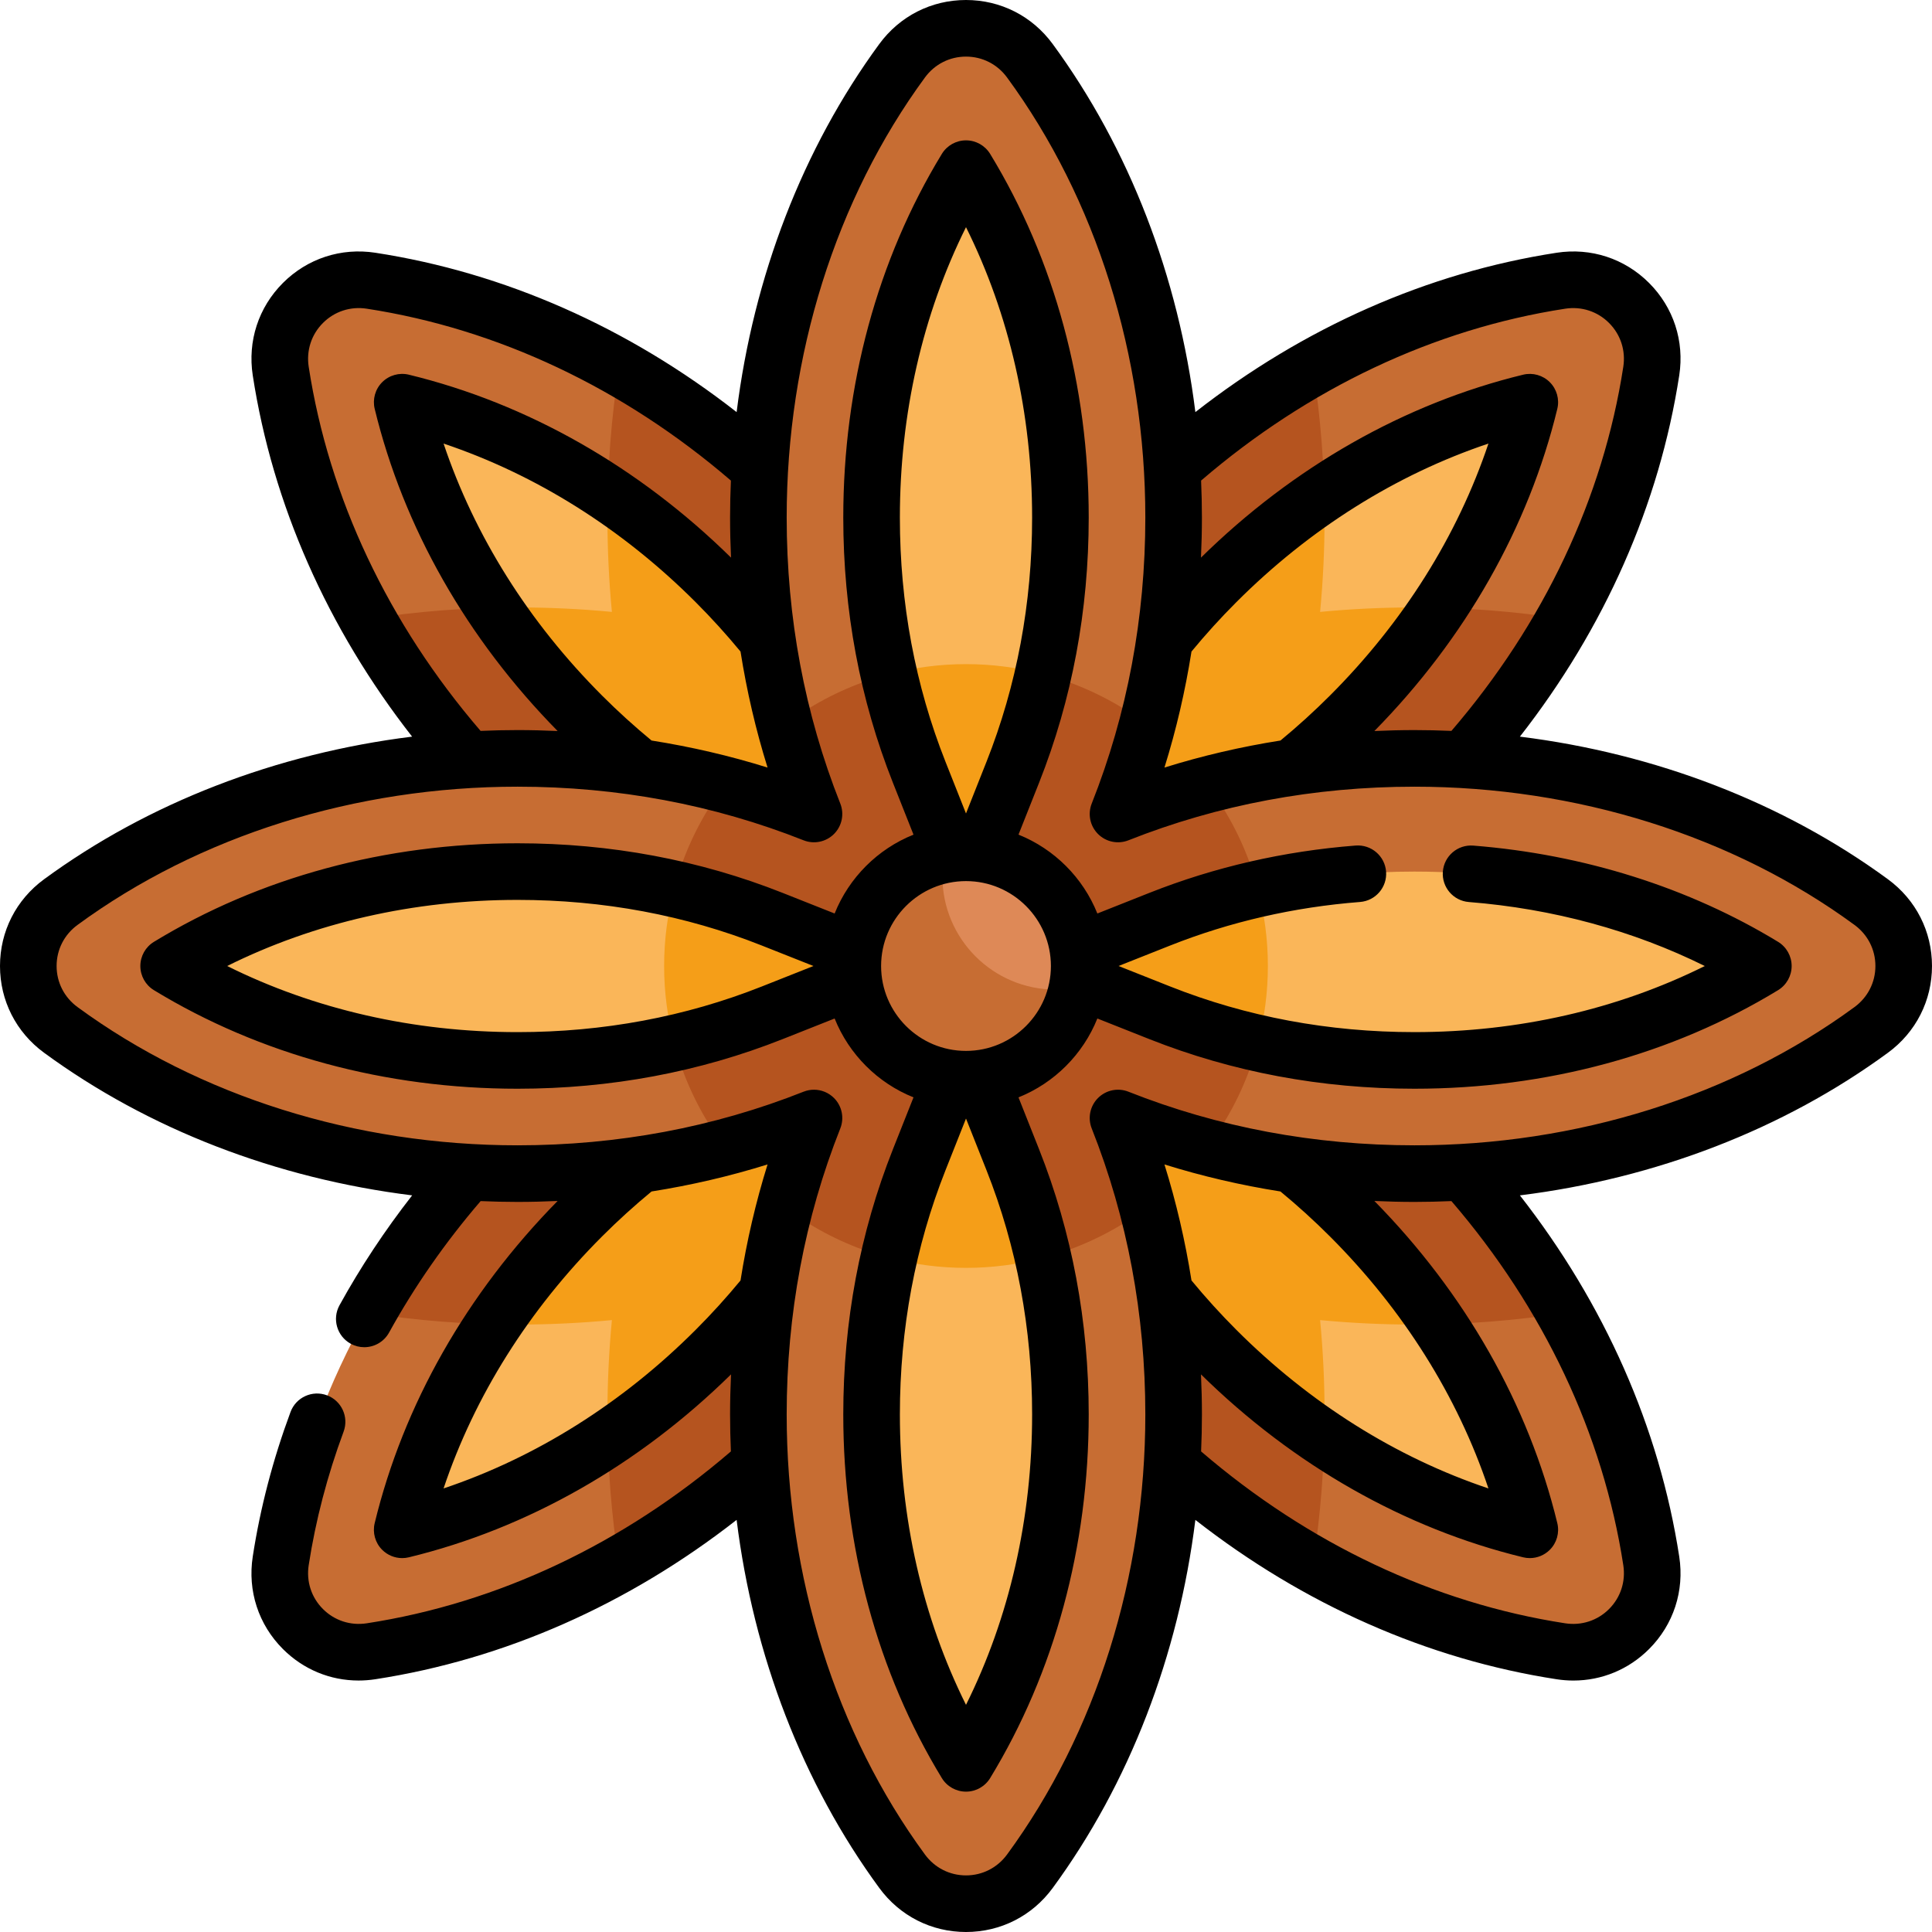 <svg id="Capa_1" enable-background="new 0 0 512 512" height="512" viewBox="0 0 512 512" width="512" xmlns="http://www.w3.org/2000/svg"><g><g><path d="m413.656 437.605c14.063 2.165 26.114-9.886 23.949-23.949-6.102-39.638-25.88-79.745-58.66-112.525-19.875-19.875-42.445-34.966-65.97-45.132 23.525-10.165 46.095-25.256 65.97-45.132 32.78-32.78 52.559-72.887 58.66-112.525 2.165-14.063-9.886-26.114-23.949-23.949-39.638 6.102-79.745 25.88-112.525 58.66-19.875 19.875-34.966 42.445-45.132 65.97-10.165-23.525-25.256-46.095-45.132-65.97-32.78-32.78-72.887-52.559-112.525-58.66-14.061-2.163-26.112 9.888-23.947 23.951 6.102 39.638 25.88 79.745 58.66 112.525 19.875 19.875 42.445 34.966 65.97 45.132-23.525 10.165-46.095 25.256-65.97 45.132-32.78 32.78-52.559 72.887-58.66 112.525-2.165 14.063 9.886 26.114 23.949 23.949 39.638-6.102 79.745-25.88 112.525-58.66 19.875-19.875 34.966-42.445 45.132-65.97 10.165 23.525 25.256 46.095 45.132 65.97 32.778 32.778 72.885 52.556 112.523 58.658z" fill="#c76d33"/></g><g><path d="m414.577 164.053c-13.039-2.031-26.332-3.075-39.729-3.075-8.418 0-16.759.395-25.008 1.183.787-8.249 1.183-16.591 1.183-25.008 0-13.398-1.044-26.691-3.075-39.73-16.579 9.328-32.406 21.223-46.816 35.633-19.875 19.875-34.966 42.445-45.132 65.97-10.166-23.525-25.256-46.095-45.132-65.97-14.41-14.41-30.236-26.305-46.816-35.633-2.031 13.038-3.075 26.332-3.075 39.73 0 8.417.396 16.76 1.183 25.008-8.249-.788-16.59-1.183-25.008-1.183-13.397 0-26.691 1.044-39.729 3.075 9.328 16.579 21.223 32.406 35.632 46.815 19.875 19.875 42.445 34.966 65.97 45.132-23.525 10.166-46.095 25.256-65.97 45.132-14.41 14.41-26.305 30.236-35.632 46.815 13.038 2.031 26.332 3.075 39.729 3.075 8.418 0 16.759-.395 25.008-1.183-.787 8.249-1.183 16.591-1.183 25.008 0 13.398 1.044 26.691 3.075 39.73 16.579-9.328 32.406-21.223 46.816-35.633 19.875-19.875 34.966-42.445 45.132-65.97 10.166 23.525 25.256 46.095 45.132 65.97 14.41 14.41 30.236 26.305 46.816 35.633 2.031-13.038 3.075-26.332 3.075-39.73 0-8.417-.396-16.76-1.183-25.008 8.249.788 16.59 1.183 25.008 1.183 13.397 0 26.691-1.044 39.729-3.075-9.328-16.579-21.223-32.406-35.633-46.815-19.875-19.875-42.445-34.966-65.97-45.132 23.525-10.166 46.095-25.256 65.97-45.132 14.41-14.409 26.306-30.236 35.633-46.815z" fill="#b5541f"/></g><g><path d="m106.585 405.415c7.347-30.267 23.981-59.368 47.683-83.071 16.736-16.736 35.798-29.792 56.657-38.806l30.879-13.344-13.344 30.879c-9.014 20.859-22.07 39.922-38.806 56.657-23.701 23.704-52.801 40.337-83.069 47.685z" fill="#fab659"/></g><g><path d="m154.269 322.344c-8.85 8.85-16.713 18.454-23.477 28.59 2.118.052 4.237.088 6.36.088 8.418 0 16.759-.395 25.008-1.183-.787 8.249-1.183 16.591-1.183 25.008 0 2.124.036 4.243.088 6.361 10.135-6.764 19.74-14.626 28.59-23.477 16.736-16.736 29.792-35.798 38.806-56.657l13.344-30.879-30.879 13.344c-20.86 9.014-39.922 22.07-56.657 38.805z" fill="#f59e18"/></g><g><path d="m322.345 357.731c-16.736-16.736-29.793-35.798-38.806-56.657l-13.344-30.879 30.879 13.344c20.858 9.013 39.92 22.069 56.657 38.806 23.703 23.703 40.335 52.801 47.683 83.069-30.268-7.348-59.367-23.98-83.069-47.683z" fill="#fab659"/></g><g><path d="m381.208 350.934c-6.764-10.135-14.626-19.739-23.476-28.589-16.737-16.736-35.798-29.793-56.656-38.806l-30.879-13.344 13.344 30.879c9.013 20.858 22.069 39.92 38.806 56.657 8.851 8.851 18.455 16.713 28.59 23.477.052-2.118.088-4.237.088-6.36 0-8.417-.396-16.76-1.183-25.008 8.249.788 16.59 1.183 25.008 1.183 2.121-.001 4.24-.037 6.358-.089z" fill="#f59e18"/></g><g><path d="m154.269 189.655c-23.703-23.703-40.335-52.801-47.683-83.07 30.268 7.348 59.367 23.981 83.07 47.683 16.736 16.736 29.793 35.798 38.806 56.657l13.344 30.879-30.879-13.344c-20.86-9.012-39.922-22.068-56.658-38.805z" fill="#fab659"/></g><g><path d="m189.655 154.269c-8.851-8.851-18.455-16.713-28.59-23.477-.052 2.118-.088 4.237-.088 6.36 0 8.417.396 16.76 1.183 25.008-8.249-.788-16.59-1.183-25.008-1.183-2.123 0-4.243.036-6.36.088 6.764 10.135 14.626 19.739 23.476 28.589 16.737 16.736 35.798 29.793 56.657 38.806l30.879 13.344-13.344-30.879c-9.012-20.858-22.068-39.92-38.805-56.656z" fill="#f59e18"/></g><g><path d="m283.539 210.926c9.014-20.859 22.07-39.921 38.806-56.657 23.703-23.703 52.803-40.336 83.071-47.683-7.347 30.267-23.981 59.368-47.683 83.071-16.736 16.736-35.798 29.792-56.657 38.806l-30.879 13.344z" fill="#fab659"/></g><g><path d="m381.208 161.066c-2.117-.052-4.237-.088-6.36-.088-8.418 0-16.759.395-25.008 1.183.787-8.249 1.183-16.591 1.183-25.008 0-2.124-.036-4.243-.088-6.361-10.135 6.764-19.74 14.626-28.59 23.477-16.736 16.736-29.792 35.798-38.806 56.657l-13.344 30.879 30.879-13.344c20.859-9.014 39.921-22.07 56.657-38.806 8.851-8.85 16.713-18.454 23.477-28.589z" fill="#f59e18"/></g><g><path d="m495.894 272.934c11.475-8.413 11.475-25.455 0-33.869-32.343-23.714-74.688-38.088-121.046-38.088-28.108 0-54.738 5.289-78.561 14.735 9.446-23.823 14.735-50.453 14.735-78.561 0-46.358-14.374-88.703-38.088-121.046-8.413-11.475-25.455-11.475-33.869 0-23.714 32.343-38.088 74.688-38.088 121.046 0 28.108 5.289 54.738 14.735 78.561-23.823-9.446-50.453-14.735-78.561-14.735-46.358 0-88.703 14.374-121.046 38.088-11.475 8.413-11.475 25.455 0 33.869 32.343 23.714 74.688 38.088 121.046 38.088 28.108 0 54.738-5.289 78.561-14.735-9.446 23.823-14.735 50.453-14.735 78.561 0 46.358 14.374 88.703 38.088 121.046 8.413 11.475 25.455 11.475 33.869 0 23.714-32.343 38.088-74.688 38.088-121.046 0-28.108-5.289-54.738-14.735-78.561 23.823 9.446 50.453 14.735 78.561 14.735 46.358 0 88.703-14.374 121.046-38.088z" fill="#c76d33"/></g><g><path d="m304.025 192.063c-13.384-10.079-30.018-16.063-48.025-16.063s-34.641 5.984-48.025 16.063c2.132 8.14 4.72 16.039 7.738 23.65-7.61-3.018-15.51-5.606-23.65-7.738-10.079 13.384-16.063 30.018-16.063 48.025s5.984 34.641 16.063 48.025c8.14-2.132 16.039-4.72 23.65-7.738-3.018 7.61-5.606 15.51-7.738 23.65 13.384 10.079 30.018 16.063 48.025 16.063s34.641-5.984 48.025-16.063c-2.132-8.14-4.72-16.039-7.738-23.65 7.61 3.018 15.51 5.606 23.649 7.738 10.08-13.384 16.064-30.018 16.064-48.025s-5.984-34.641-16.063-48.025c-8.14 2.132-16.039 4.72-23.649 7.738 3.017-7.61 5.605-15.51 7.737-23.65z" fill="#b5541f"/></g><g><path d="m256 467.305c-16.207-26.597-25.022-58.936-25.022-92.457 0-23.668 4.247-46.379 12.623-67.502l12.399-31.271 12.399 31.271c8.376 21.124 12.623 43.834 12.623 67.502 0 33.521-8.815 65.859-25.022 92.457z" fill="#fab659"/></g><g><path d="m374.848 281.022c-23.669 0-46.38-4.247-67.502-12.623l-31.271-12.399 31.271-12.399c21.122-8.376 43.833-12.623 67.502-12.623 33.521 0 65.857 8.815 92.456 25.022-26.599 16.207-58.936 25.022-92.456 25.022z" fill="#fab659"/></g><g><path d="m137.152 281.022c-33.521 0-65.857-8.815-92.456-25.022 26.599-16.207 58.936-25.022 92.456-25.022 23.669 0 46.38 4.247 67.502 12.623l31.271 12.399-31.271 12.399c-21.122 8.376-43.833 12.623-67.502 12.623z" fill="#fab659"/></g><g><path d="m243.601 204.655c-8.376-21.124-12.623-43.834-12.623-67.502 0-33.521 8.815-65.859 25.022-92.457 16.207 26.597 25.022 58.936 25.022 92.457 0 23.668-4.247 46.379-12.623 67.502l-12.399 31.27z" fill="#fab659"/></g><g><path d="m178.659 235.568c-1.727 6.526-2.659 13.371-2.659 20.432s.932 13.906 2.659 20.432c8.89-2.019 17.571-4.692 25.995-8.032l31.271-12.4-31.271-12.399c-8.424-3.341-17.105-6.013-25.995-8.033z" fill="#f59e18"/></g><g><path d="m276.432 333.341c-2.02-8.89-4.692-17.571-8.033-25.996l-12.399-31.27-12.399 31.271c-3.341 8.425-6.013 17.106-8.033 25.996 6.526 1.726 13.371 2.658 20.432 2.658s13.906-.932 20.432-2.659z" fill="#f59e18"/></g><g><path d="m276.075 256 31.271 12.399c8.425 3.341 17.105 6.013 25.996 8.032 1.726-6.525 2.658-13.37 2.658-20.431s-.932-13.906-2.659-20.432c-8.89 2.019-17.571 4.692-25.996 8.032z" fill="#f59e18"/></g><g><path d="m268.399 204.655c3.341-8.425 6.013-17.106 8.033-25.996-6.526-1.727-13.371-2.659-20.432-2.659s-13.906.932-20.432 2.659c2.02 8.89 4.692 17.571 8.033 25.996l12.399 31.27z" fill="#f59e18"/></g><g><circle cx="256" cy="256" fill="#de8957" r="30"/></g><g><path d="m279.747 262.253c-16.568 0-30-13.432-30-30 0-1.951.193-3.857.548-5.704-13.839 2.665-24.295 14.834-24.295 29.451 0 16.568 13.432 30 30 30 14.617 0 26.786-10.456 29.452-24.296-1.848.356-3.753.549-5.705.549z" fill="#c76d33"/></g><g><path d="m500.328 233.017c-27.689-20.301-61.585-33.331-97.541-37.802 22.439-28.707 36.968-61.545 42.23-95.73 1.399-9.09-1.516-18.021-7.998-24.504-6.482-6.482-15.414-9.398-24.504-7.999-34.187 5.262-67.025 19.79-95.73 42.23-4.471-35.955-17.501-69.852-37.803-97.541-5.438-7.417-13.815-11.671-22.982-11.671s-17.544 4.254-22.983 11.671c-20.301 27.689-33.331 61.585-37.802 97.541-28.709-22.439-61.556-36.969-95.73-42.23-9.089-1.4-18.021 1.516-24.504 7.999-6.482 6.482-9.397 15.414-7.998 24.504 5.26 34.17 19.791 67.02 42.23 95.73-35.955 4.471-69.852 17.5-97.541 37.802-7.418 5.439-11.672 13.816-11.672 22.983s4.254 17.544 11.672 22.983c27.692 20.304 61.594 33.334 97.554 37.803-7.216 9.248-13.674 18.996-19.252 29.116-1.999 3.627-.68 8.189 2.948 10.189 1.147.633 2.389.933 3.613.933 2.645 0 5.208-1.401 6.575-3.881 6.771-12.284 14.938-23.987 24.265-34.84 3.25.14 6.509.218 9.777.218 3.558 0 7.098-.09 10.622-.251-24.099 24.51-40.859 53.988-48.477 85.375-.617 2.542.135 5.223 1.984 7.072 1.424 1.423 3.339 2.197 5.304 2.197.589 0 1.183-.069 1.77-.212 31.389-7.62 60.867-24.38 85.374-48.478-.161 3.524-.251 7.064-.251 10.622 0 3.274.079 6.539.219 9.794-28.458 24.468-61.766 40.205-96.494 45.55-4.319.662-8.55-.714-11.616-3.78-3.065-3.066-4.443-7.3-3.778-11.616 1.824-11.859 4.937-23.766 9.249-35.389 1.441-3.883-.539-8.199-4.422-9.641-3.887-1.439-8.201.54-9.641 4.422-4.665 12.572-8.033 25.466-10.013 38.325-1.399 9.09 1.516 18.021 7.998 24.504 5.416 5.417 12.541 8.343 20.041 8.342 1.477 0 2.969-.114 4.463-.344 34.181-5.261 67.023-19.79 95.73-42.229 4.471 35.955 17.501 69.852 37.803 97.541 5.439 7.421 13.816 11.675 22.983 11.675s17.544-4.254 22.983-11.671c20.302-27.689 33.331-61.586 37.802-97.542 28.708 22.44 61.553 36.97 95.73 42.231 1.495.23 2.986.344 4.463.344 7.499 0 14.625-2.926 20.041-8.342 6.482-6.482 9.397-15.414 7.998-24.504-5.261-34.174-19.791-67.021-42.23-95.73 35.955-4.471 69.852-17.5 97.541-37.802 7.418-5.44 11.672-13.817 11.672-22.984s-4.254-17.544-11.672-22.983zm-85.531-151.209c4.316-.663 8.55.713 11.616 3.78 3.065 3.066 4.443 7.3 3.778 11.615-5.346 34.732-21.081 68.037-45.55 96.495-3.255-.141-6.52-.219-9.794-.219-3.558 0-7.098.09-10.622.251 24.099-24.51 40.859-53.988 48.477-85.375.617-2.542-.135-5.223-1.984-7.072-1.851-1.85-4.528-2.602-7.073-1.985-31.389 7.62-60.866 24.38-85.374 48.478.161-3.524.251-7.063.251-10.622 0-3.274-.079-6.54-.219-9.795 28.458-24.47 61.761-40.204 96.494-45.551zm-99.041 90.856c3.709-4.495 7.698-8.897 11.893-13.092 19.457-19.458 42.34-33.819 66.803-42.022-8.203 24.462-22.563 47.344-42.023 66.803-4.191 4.192-8.593 8.182-13.088 11.892-10.466 1.654-20.732 4.039-30.751 7.167 3.127-10.019 5.512-20.284 7.166-30.748zm-143.09 23.581c-4.5-3.714-8.904-7.702-13.094-11.893-19.457-19.457-33.818-42.342-42.021-66.801 24.462 8.203 47.344 22.563 66.802 42.022 4.188 4.188 8.177 8.592 11.892 13.094 1.654 10.463 4.039 20.727 7.166 30.744-10.017-3.127-20.281-5.512-30.745-7.166zm-90.857-99.042c-.665-4.315.713-8.549 3.778-11.615 3.066-3.066 7.291-4.445 11.616-3.78 34.721 5.344 68.034 21.084 96.494 45.552-.141 3.255-.219 6.519-.219 9.792 0 3.558.09 7.098.251 10.622-24.509-24.098-53.985-40.857-85.373-48.477-2.54-.617-5.222.135-7.073 1.985-1.85 1.85-2.602 4.53-1.984 7.072 7.619 31.387 24.379 60.865 48.477 85.374-3.524-.161-7.063-.251-10.622-.251-3.274 0-6.538.079-9.793.219-24.469-28.46-40.209-61.776-45.552-96.493zm102.543 255.225c-19.457 19.458-42.34 33.819-66.803 42.022 8.203-24.46 22.565-47.345 42.022-66.803 4.194-4.194 8.597-8.182 13.094-11.893 10.464-1.654 20.729-4.039 30.746-7.166-3.128 10.019-5.514 20.286-7.167 30.751-3.715 4.502-7.705 8.904-11.892 13.089zm154.98-36.673c4.5 3.713 8.903 7.7 13.096 11.893 19.457 19.457 33.818 42.342 42.021 66.801-24.462-8.203-47.344-22.563-66.801-42.021-4.191-4.191-8.179-8.594-11.893-13.094-1.654-10.463-4.039-20.727-7.166-30.744 10.016 3.126 20.28 5.511 30.743 7.165zm90.859 99.042c.665 4.315-.713 8.549-3.778 11.615-3.066 3.066-7.3 4.442-11.616 3.78-34.723-5.345-68.034-21.084-96.494-45.552.141-3.255.219-6.519.219-9.793 0-3.558-.09-7.098-.251-10.622 24.509 24.098 53.985 40.857 85.373 48.477.587.143 1.18.212 1.77.212 1.965 0 3.88-.773 5.304-2.197 1.85-1.85 2.602-4.53 1.984-7.072-7.619-31.387-24.379-60.865-48.477-85.374 3.524.161 7.063.251 10.622.251 3.273 0 6.538-.079 9.793-.219 24.468 28.459 40.207 61.774 45.551 96.494zm61.268-147.911c-32.223 23.625-73.636 36.636-116.611 36.636-26.521 0-52.022-4.78-75.796-14.207-2.781-1.104-5.953-.446-8.068 1.669-2.115 2.116-2.771 5.286-1.668 8.068 9.427 23.774 14.207 49.276 14.207 75.796 0 42.976-13.011 84.39-36.636 116.611-2.582 3.521-6.551 5.541-10.887 5.541s-8.305-2.02-10.886-5.541c-23.626-32.222-36.637-73.636-36.637-116.612 0-26.52 4.78-52.021 14.207-75.796 1.104-2.782.447-5.952-1.668-8.068-1.435-1.434-3.352-2.197-5.306-2.197-.929 0-1.866.172-2.763.528-23.773 9.427-49.274 14.207-75.796 14.207-42.976 0-84.389-13.011-116.611-36.636-3.52-2.581-5.54-6.549-5.54-10.885s2.02-8.304 5.541-10.886c32.223-23.625 73.636-36.636 116.611-36.636 26.521 0 52.022 4.78 75.796 14.207 2.782 1.104 5.953.446 8.068-1.669 2.115-2.116 2.771-5.286 1.668-8.068-9.427-23.774-14.207-49.276-14.207-75.796 0-42.976 13.011-84.39 36.636-116.611 2.582-3.521 6.551-5.541 10.887-5.541s8.305 2.02 10.886 5.541c23.626 32.222 36.637 73.636 36.637 116.612 0 26.52-4.78 52.021-14.207 75.796-1.104 2.782-.447 5.952 1.668 8.068 2.116 2.115 5.285 2.772 8.068 1.669 23.773-9.427 49.274-14.207 75.796-14.207 42.976 0 84.389 13.011 116.611 36.636 3.521 2.581 5.541 6.549 5.541 10.885s-2.02 8.304-5.541 10.886z"/><path d="m471.207 249.595c-23.585-14.371-51.514-23.19-80.769-25.503-4.131-.327-7.741 2.757-8.067 6.885-.326 4.129 2.756 7.742 6.886 8.068 22.237 1.758 43.602 7.577 62.528 16.961-23.094 11.492-49.425 17.516-76.938 17.516-22.717 0-44.498-4.069-64.737-12.095l-13.688-5.427 13.688-5.427c15.879-6.296 32.808-10.179 50.318-11.539 4.13-.321 7.218-3.929 6.896-8.059-.321-4.129-3.927-7.213-8.059-6.896-19.01 1.477-37.408 5.7-54.686 12.55l-13.768 5.459c-3.811-9.502-11.399-17.09-20.901-20.901l5.459-13.767c8.727-22.008 13.151-45.649 13.151-70.267 0-34.999-9.031-68.319-26.118-96.36-1.361-2.234-3.788-3.597-6.404-3.597s-5.043 1.363-6.404 3.598c-17.087 28.041-26.118 61.362-26.118 96.359 0 24.618 4.425 48.259 13.151 70.267l5.459 13.767c-9.502 3.811-17.09 11.399-20.901 20.901l-13.768-5.459c-22.007-8.727-45.648-13.151-70.267-13.151-34.998 0-68.318 9.031-96.359 26.118-2.234 1.361-3.598 3.789-3.598 6.405s1.363 5.043 3.598 6.405c28.041 17.086 61.361 26.118 96.359 26.118 24.618 0 48.26-4.425 70.267-13.151l13.768-5.459c3.811 9.502 11.399 17.09 20.901 20.901l-5.459 13.767c-8.727 22.008-13.151 45.649-13.151 70.267 0 34.999 9.031 68.319 26.118 96.36 1.361 2.234 3.788 3.597 6.404 3.597s5.043-1.363 6.404-3.598c17.087-28.041 26.118-61.362 26.118-96.359 0-24.618-4.425-48.259-13.151-70.267l-5.459-13.767c9.502-3.811 17.09-11.399 20.901-20.901l13.768 5.459c22.007 8.727 45.648 13.151 70.267 13.151 34.998 0 68.318-9.031 96.359-26.118 2.234-1.361 3.598-3.789 3.598-6.405s-1.362-5.044-3.596-6.406zm-215.207-189.394c11.497 23.097 17.522 49.432 17.522 76.951 0 22.717-4.069 44.498-12.095 64.738l-5.427 13.688-5.428-13.688c-8.025-20.24-12.095-42.021-12.095-64.738.001-27.518 6.026-53.853 17.523-76.951zm-54.11 201.227c-20.239 8.025-42.021 12.095-64.737 12.095-27.519 0-53.854-6.025-76.951-17.522 23.098-11.497 49.433-17.522 76.951-17.522 22.717 0 44.498 4.069 64.737 12.095l13.688 5.426zm54.11 190.371c-11.497-23.097-17.522-49.432-17.522-76.951 0-22.717 4.069-44.498 12.095-64.738l5.427-13.688 5.428 13.688c8.025 20.24 12.095 42.021 12.095 64.738-.001 27.518-6.026 53.853-17.523 76.951zm0-173.299c-12.406 0-22.5-10.093-22.5-22.5s10.094-22.5 22.5-22.5 22.5 10.093 22.5 22.5-10.094 22.5-22.5 22.5z"/></g></g></svg>